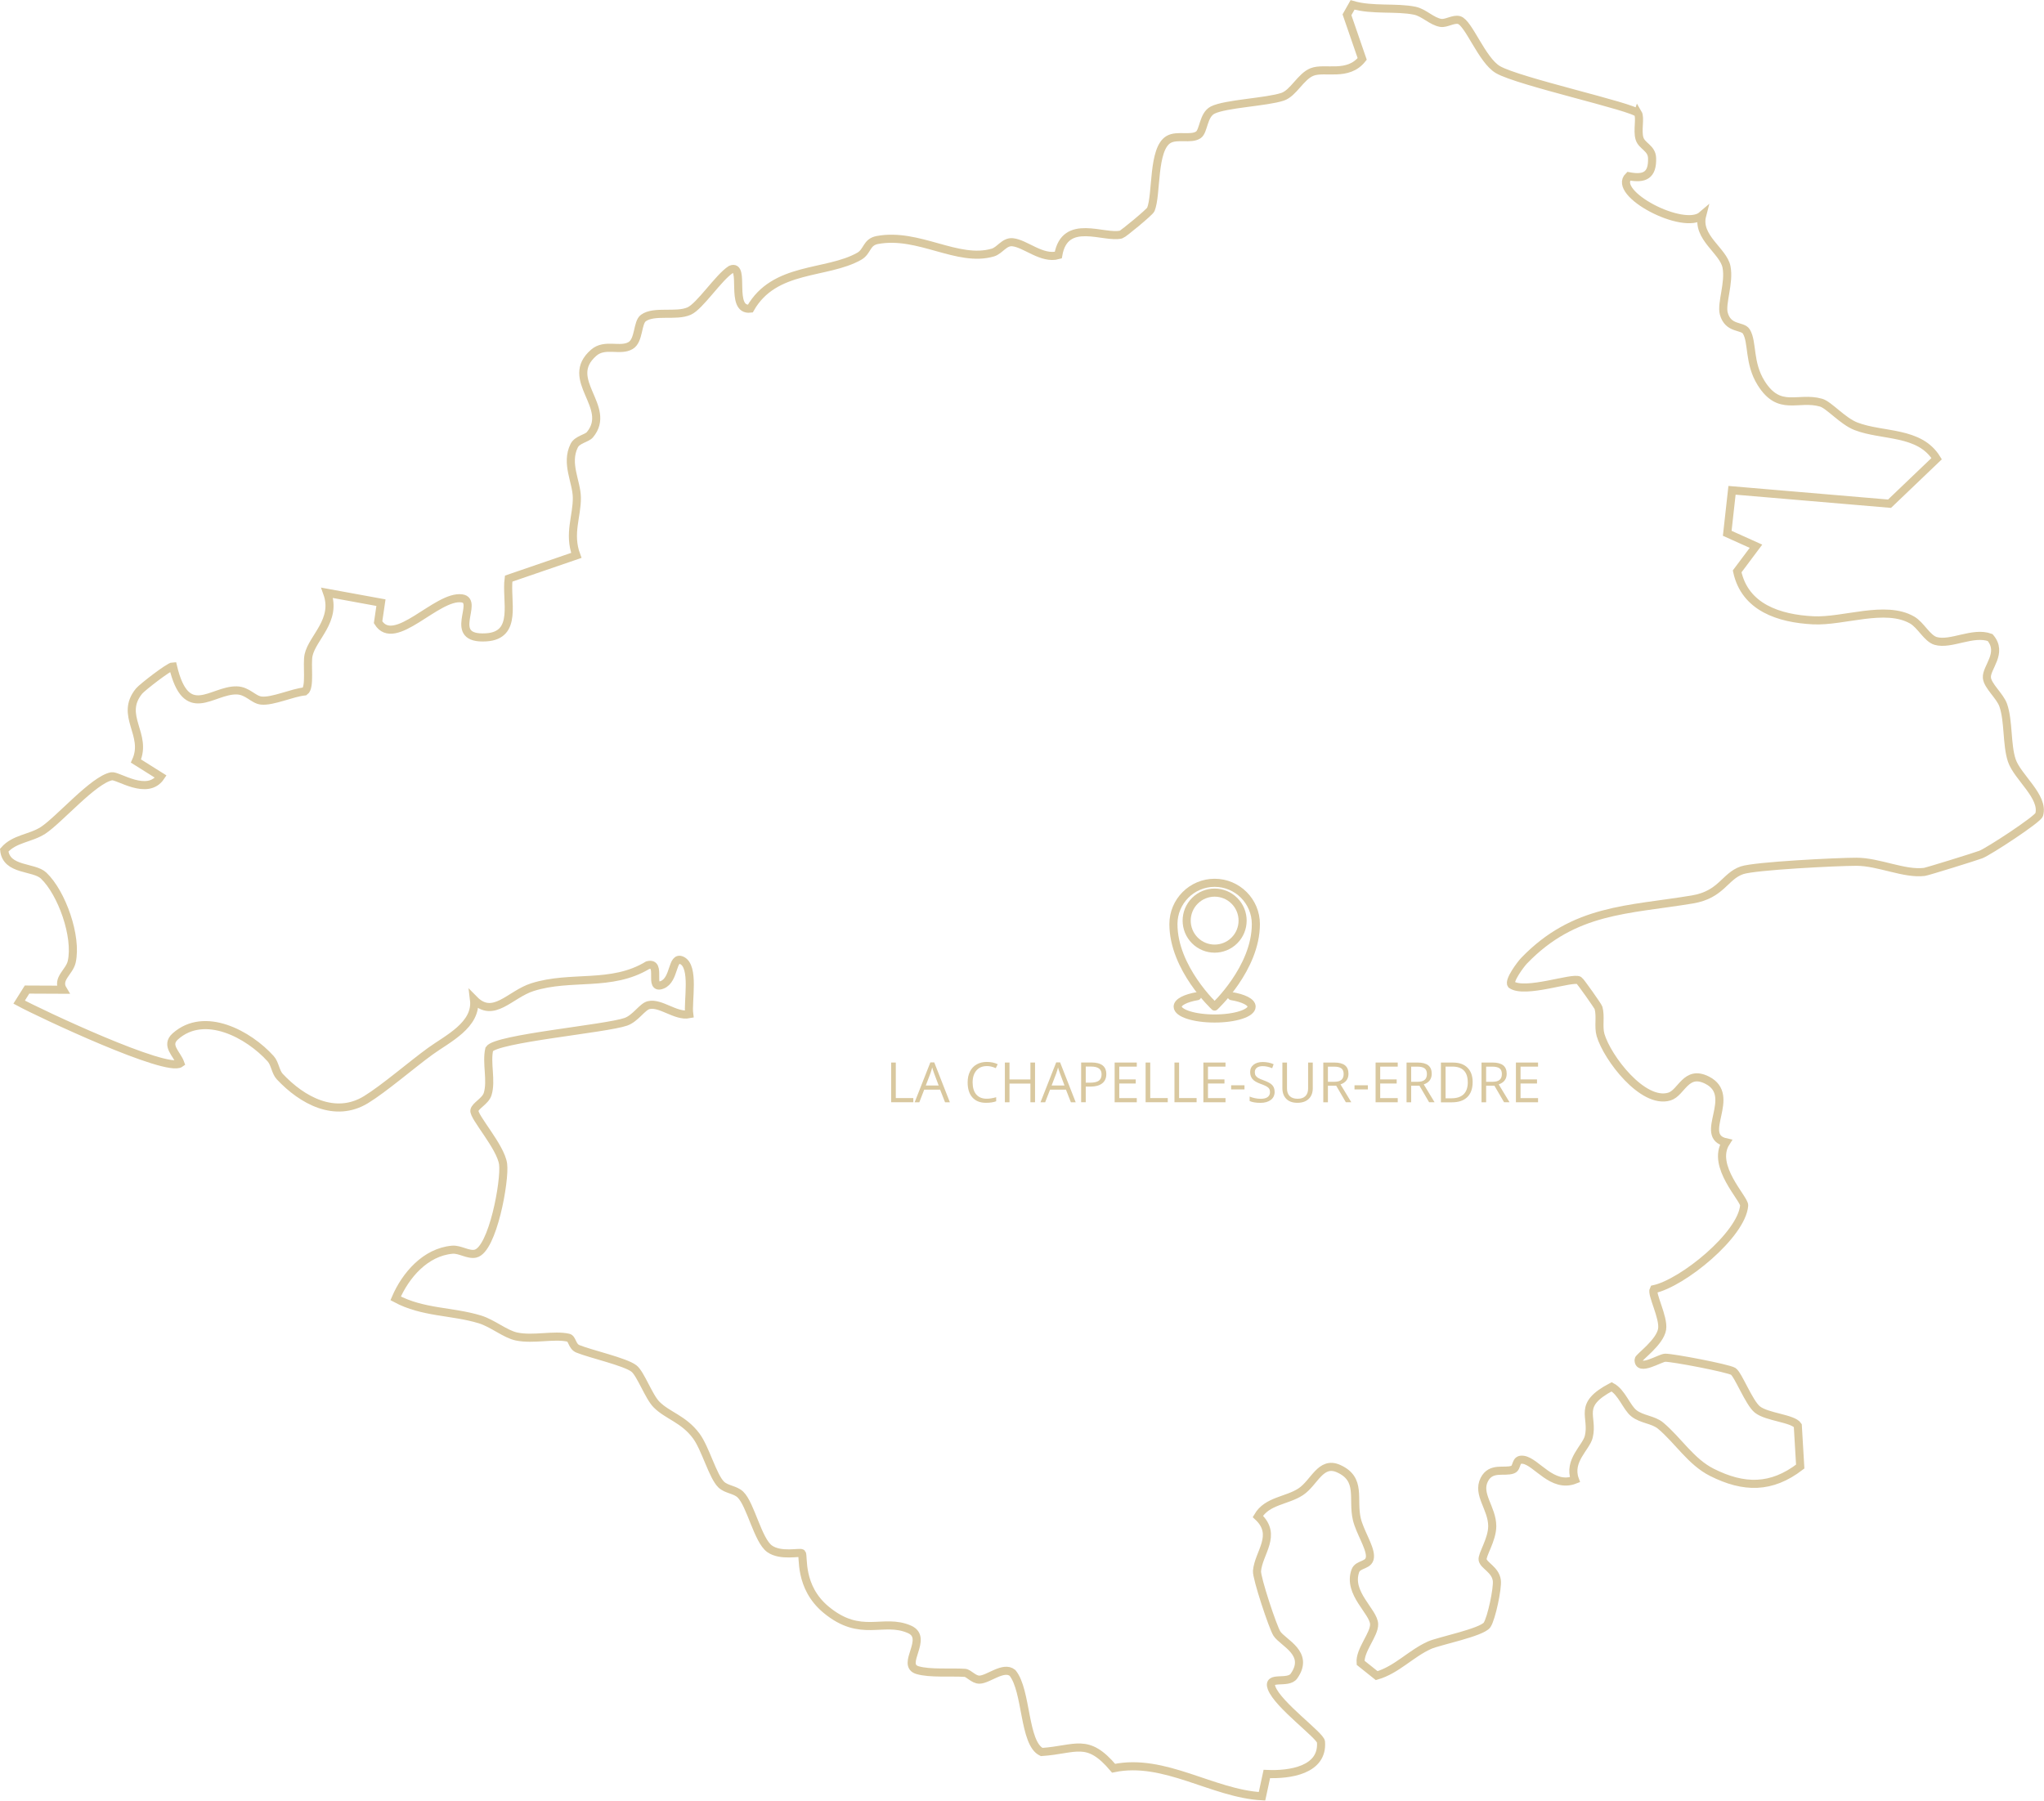 <?xml version="1.0" encoding="UTF-8"?>
<svg xmlns="http://www.w3.org/2000/svg" width="505" height="445" viewBox="0 0 505 445" fill="none">
  <g clip-path="url(#clip0_1066_219)">
    <path d="M404.67 27.96C405.35 29.09 404.46 32.22 405.06 34.21C405.62 36.11 408.08 36.56 408.17 39.03C408.32 43.31 406.35 44.3 402.4 43.54C398.04 47.74 415.98 57.16 420.54 53.21C419.12 58.64 425.79 61.97 426.56 65.96C427.33 69.92 425.21 74.98 425.89 77.49C426.98 81.44 430.49 80.35 431.46 81.92C433.08 84.57 431.98 89.65 435.11 94.65C439.64 101.88 444.16 97.86 449.91 99.49C451.89 100.05 455.25 104.07 458.57 105.34C465.14 107.87 474.24 106.45 478.48 113.33L466.84 124.46L427.92 121.15L426.74 131.77L433.84 134.97L429.19 141.18C431.11 150.14 439.59 152.84 447.94 153.27C455.43 153.66 465.8 149.38 472.43 153.21C474.58 154.45 476.12 157.75 478.24 158.37C482.01 159.45 487.46 155.96 491.69 157.53C494.97 161.36 490.69 164.92 490.89 167.45C491.06 169.49 494.14 171.97 494.93 174.25C496.29 178.15 495.75 184.04 497.04 187.88C498.42 192.02 505.08 196.86 503.81 201.29C503.48 202.45 491.33 210.4 489.38 211.15C488.15 211.62 476.17 215.35 475.44 215.44C470.44 216.05 464.17 212.92 458.62 212.93C453.84 212.93 433.6 213.95 430.4 215.03C426.12 216.48 425.33 221.04 418.15 222.24C402.19 224.9 388.96 224.5 376.55 237.38C375.71 238.25 372.67 242.31 373.41 243.29C376.77 245.66 388.52 241.3 390.12 242.25C390.48 242.46 394.8 248.6 394.92 249C395.54 251.1 394.83 253.64 395.44 255.74C397.09 261.37 405.88 272.92 412.44 270.95C415.49 270.03 416.49 264.24 421.76 266.89C429.42 270.75 419.31 280.69 426.43 282.26C422.66 288.12 431.06 296.23 430.92 297.87C430.32 305.12 415.76 317.02 408.57 318.56C407.91 319.74 411.1 325.51 410.65 328.42C410.15 331.67 404.89 335.32 404.85 335.93C404.67 339.06 410.14 335.5 411.41 335.48C413.31 335.45 426.94 338.06 428.22 338.85C429.44 339.62 432.12 346.63 434.19 348.28C436.58 350.17 443 350.46 444.17 352.23L444.77 362.37C437.64 367.85 430.83 367.76 422.95 363.8C417.76 361.19 414.59 355.87 410.28 352.27C408.46 350.74 405.64 350.76 403.67 349.2C401.86 347.77 400.68 343.98 398.18 342.66C389.48 347.23 393.77 349.87 392.53 355C391.89 357.67 387.38 360.9 389.11 365.62C383.5 367.83 379.65 361.2 376.38 360.7C374.21 360.37 375.03 362.63 373.73 363.12C371.67 363.89 368.36 362.35 366.71 365.61C364.86 369.25 368.69 372.66 368.68 377.11C368.67 380.48 366.07 384.21 366.31 385.42C366.6 386.86 369.44 387.82 369.81 390.49C370.07 392.37 368.49 399.88 367.41 401.49C366.14 403.36 355.46 405.48 353.18 406.51C348.56 408.59 345.08 412.6 340.13 414.03L336.16 410.86C335.89 407.75 339.57 403.89 339.5 401.32C339.4 398.17 332.91 393.68 334.85 388.17C335.53 386.23 338.56 387.03 338.47 384.4C338.4 382.1 335.96 378.44 335.23 375.39C334.04 370.36 336.53 365.48 330.71 362.88C326.26 360.89 324.76 366.35 321.36 368.6C317.92 370.86 313.05 370.78 310.77 374.69C315.74 379.29 310.94 383.64 310.56 388.17C310.42 389.88 314.49 402.13 315.48 403.65C317 405.95 323.68 408.51 319.68 414.15C318.2 416.23 313 413.91 314.17 417.07C315.71 421.25 326.25 428.83 326.37 430.4C326.92 437.41 318.6 438.59 312.99 438.33L311.8 443.84C299.59 443.18 287.69 434.29 275.13 436.91C268.64 429.21 265.85 432.32 257.36 432.9C252.86 430.78 253.75 417.74 250.15 413.35C247.93 411.56 244.2 414.98 242 415.02C240.52 415.05 239.4 413.41 238.37 413.34C235.01 413.11 229.73 413.58 226.68 412.67C222.37 411.38 229.61 404.75 224.69 402.59C218.17 399.73 212.74 404.88 204.11 397.75C197.26 392.08 198.65 384.36 198.09 383.8C197.68 383.4 192.89 384.66 190.13 382.68C187.23 380.6 185.46 371.74 182.94 369.3C181.63 368.03 179.49 368.08 178.18 366.81C176.09 364.79 174.29 357.87 172.02 354.81C168.88 350.59 164.96 349.81 162.22 347.06C160.28 345.12 158.27 339.41 156.62 338.14C154.46 336.47 146.03 334.6 142.77 333.28C141.3 332.68 141.41 330.74 140.43 330.53C136.79 329.72 131.86 331.1 127.64 330.24C124.85 329.67 121.74 326.98 118.57 326.01C111.66 323.9 104.47 324.43 97.75 320.81C100.2 315.09 105.11 309.38 111.74 308.79C113.62 308.62 115.69 310.17 117.47 309.76C121.74 308.8 124.84 291.65 124.3 287.63C123.72 283.34 116.92 275.94 117.21 274.37C117.43 273.18 119.94 272.09 120.48 270.33C121.51 267.01 120.09 262.69 120.88 259.23C122.6 256.58 149.7 254.21 154.63 252.47C157.05 251.61 158.67 248.74 160.26 248.36C163.21 247.64 166.97 251.26 170.28 250.6C169.85 247.45 171.7 238.79 168.45 237.3C165.93 236.14 166.78 242.05 163.62 243.33C160.03 244.78 163.74 237.5 160.02 238.49C151.01 243.94 141.14 240.88 131.56 243.91C125.98 245.68 121.91 251.88 117.11 246.98C117.89 253.27 110.5 256.7 106.28 259.77C101.71 263.09 94.89 268.98 90.41 271.72C82.83 276.34 74.7 271.97 69.11 266C68.06 264.87 67.93 262.77 66.88 261.61C61.43 255.55 50.53 249.66 43.32 256.07C40.79 258.32 43.73 260.38 44.56 262.72C41.25 265.15 9.96 250.44 4.73 247.61L6.68 244.51L15.55 244.55C13.91 241.84 17.15 240.21 17.72 237.65C19.11 231.43 15.27 220.62 10.78 216.35C8.38 214.06 1.55 215.17 1.04 210.07C3.58 207.16 7.54 207.19 10.66 205.16C14.62 202.57 23.11 192.66 27.57 191.81C29.13 191.51 36.42 196.82 39.72 191.89L33.59 188.04C36.57 181.47 29.4 176.87 34.35 170.77C35.08 169.87 41.79 164.65 42.73 164.64C46.01 178.55 52.32 170.45 58.48 170.59C61.19 170.65 62.55 172.88 64.54 173.1C67.34 173.41 72.2 171.14 75.29 170.84C76.73 169.86 75.73 164.12 76.24 161.86C77.21 157.48 83.29 153.3 80.83 146.48L94.12 148.91L93.41 153.75C97.47 160.35 107.93 146.99 114.11 147.85C118.6 148.48 110.11 158.09 120.11 157.48C128.1 156.99 124.93 148.45 125.67 142.97L142.39 137.23C140.39 131.87 142.59 127.53 142.52 122.93C142.47 118.99 139.68 114.54 141.86 110.13C142.62 108.59 144.97 108.34 145.75 107.41C151.47 100.53 139.01 93.81 146.69 87.15C149.46 84.75 153.22 86.91 155.8 85.38C157.95 84.11 157.41 79.7 158.96 78.58C161.65 76.64 167.03 78.29 170.26 76.86C172.93 75.68 177.55 68.51 180.57 66.59C184.34 65.02 180.06 76.88 185.37 76.26C191.34 65.73 204.19 67.89 212.27 63.33C214.4 62.13 213.98 59.82 216.78 59.3C226.97 57.41 236.6 64.95 245.3 62.4C247.03 61.89 248.12 59.66 250.16 59.85C253.34 60.15 257.44 64.18 261.46 63.04C263.08 53.62 272.85 59.04 277 57.94C277.51 57.81 284.06 52.41 284.33 51.76C285.85 48.04 284.72 36.78 288.72 34.46C290.84 33.24 294.2 34.55 296.06 33.33C297.43 32.42 297.22 28.42 299.61 27.2C302.75 25.61 312.94 25.23 316.88 23.91C319.58 23.01 321.34 18.89 324.17 17.78C327.32 16.55 333 19.03 336.55 14.56L332.79 3.65L334.17 1.21C339.07 2.65 344.95 1.7 349.54 2.65C351.85 3.13 353.73 5.31 356 5.66C357.32 5.86 359.12 4.58 360.49 4.96C362.85 5.61 366.12 14.88 370.08 17.2C375.18 20.18 403.71 26.43 404.65 27.99H404.66L404.67 27.96Z" stroke="#D9C89F" stroke-width="2" stroke-miterlimit="10"></path>
    <path d="M300.09 218.13C305.72 218.13 310.28 222.7 310.28 228.33C310.28 239.26 300.09 248.71 300.09 248.71C300.09 248.71 289.91 239.26 289.91 228.33C289.91 222.7 294.47 218.13 300.09 218.13Z" stroke="#D9C89F" stroke-width="2" stroke-linecap="round" stroke-linejoin="round"></path>
    <path d="M304.98 232.37C307.68 229.67 307.68 225.28 304.98 222.58C302.28 219.88 297.91 219.88 295.21 222.58C292.51 225.28 292.51 229.67 295.21 232.37C297.91 235.07 302.28 235.07 304.98 232.37Z" stroke="#D9C89F" stroke-width="2" stroke-linecap="round" stroke-linejoin="round"></path>
    <path d="M304.27 246.13C307.21 246.62 309.23 247.6 309.23 248.73C309.23 250.35 305.14 251.66 300.09 251.66C295.04 251.66 290.96 250.35 290.96 248.73C290.96 247.61 292.92 246.64 295.8 246.14" stroke="#D9C89F" stroke-width="2" stroke-linecap="round" stroke-linejoin="round"></path>
    <path d="M220.18 272.36V262.54H221.32V271.32H225.65V272.35H220.18V272.36Z" fill="#D9C89F"></path>
    <path d="M233.49 272.36L232.27 269.24H228.34L227.13 272.36H225.98L229.86 262.5H230.82L234.68 272.36H233.5H233.49ZM231.91 268.21L230.77 265.17C230.62 264.78 230.47 264.31 230.31 263.75C230.21 264.18 230.07 264.65 229.89 265.17L228.73 268.21H231.91Z" fill="#D9C89F"></path>
    <path d="M243.79 263.42C242.71 263.42 241.86 263.78 241.24 264.5C240.62 265.22 240.3 266.2 240.3 267.45C240.3 268.7 240.6 269.73 241.2 270.43C241.8 271.13 242.66 271.48 243.78 271.48C244.46 271.48 245.25 271.36 246.12 271.11V272.11C245.44 272.37 244.6 272.49 243.6 272.49C242.15 272.49 241.04 272.05 240.25 271.17C239.46 270.29 239.07 269.05 239.07 267.43C239.07 266.42 239.26 265.53 239.64 264.77C240.02 264.01 240.56 263.42 241.28 263.01C241.99 262.6 242.83 262.39 243.8 262.39C244.83 262.39 245.73 262.58 246.5 262.95L246.02 263.93C245.28 263.58 244.53 263.41 243.79 263.41V263.42Z" fill="#D9C89F"></path>
    <path d="M255.72 272.36H254.58V267.74H249.41V272.36H248.27V262.54H249.41V266.72H254.58V262.54H255.72V272.36Z" fill="#D9C89F"></path>
    <path d="M264.58 272.36L263.36 269.24H259.43L258.22 272.36H257.07L260.95 262.5H261.91L265.77 272.36H264.59H264.58ZM263 268.21L261.86 265.17C261.71 264.78 261.56 264.31 261.4 263.75C261.3 264.18 261.16 264.65 260.98 265.17L259.82 268.21H263Z" fill="#D9C89F"></path>
    <path d="M273.33 265.4C273.33 266.39 272.99 267.16 272.31 267.69C271.63 268.22 270.66 268.49 269.4 268.49H268.25V272.35H267.11V262.53H269.65C272.1 262.53 273.33 263.48 273.33 265.39V265.4ZM268.25 267.52H269.28C270.29 267.52 271.02 267.36 271.48 267.03C271.93 266.7 272.16 266.18 272.16 265.46C272.16 264.81 271.95 264.33 271.52 264.01C271.09 263.69 270.43 263.53 269.53 263.53H268.25V267.52Z" fill="#D9C89F"></path>
    <path d="M280.86 272.36H275.39V262.54H280.86V263.55H276.53V266.71H280.6V267.72H276.53V271.33H280.86V272.35V272.36Z" fill="#D9C89F"></path>
    <path d="M283.04 272.36V262.54H284.18V271.32H288.51V272.35H283.04V272.36Z" fill="#D9C89F"></path>
    <path d="M290.17 272.36V262.54H291.31V271.32H295.64V272.35H290.17V272.36Z" fill="#D9C89F"></path>
    <path d="M302.78 272.36H297.31V262.54H302.78V263.55H298.45V266.71H302.52V267.72H298.45V271.33H302.78V272.35V272.36Z" fill="#D9C89F"></path>
    <path d="M304.17 269.18V268.16H307.47V269.18H304.17Z" fill="#D9C89F"></path>
    <path d="M314.92 269.75C314.92 270.61 314.61 271.29 313.98 271.77C313.35 272.25 312.5 272.5 311.43 272.5C310.27 272.5 309.37 272.35 308.74 272.05V270.95C309.14 271.12 309.58 271.25 310.06 271.35C310.53 271.45 311 271.5 311.47 271.5C312.23 271.5 312.8 271.36 313.19 271.07C313.57 270.78 313.77 270.38 313.77 269.86C313.77 269.52 313.7 269.24 313.57 269.02C313.43 268.8 313.2 268.6 312.88 268.42C312.56 268.24 312.07 268.03 311.42 267.8C310.51 267.47 309.85 267.09 309.46 266.64C309.07 266.19 308.87 265.61 308.87 264.89C308.87 264.13 309.15 263.53 309.72 263.08C310.29 262.63 311.04 262.41 311.98 262.41C312.92 262.41 313.85 262.59 314.67 262.95L314.31 263.94C313.5 263.6 312.71 263.43 311.95 263.43C311.35 263.43 310.87 263.56 310.53 263.82C310.19 264.08 310.02 264.44 310.02 264.9C310.02 265.24 310.08 265.52 310.21 265.74C310.34 265.96 310.55 266.16 310.84 266.34C311.14 266.52 311.59 266.72 312.21 266.94C313.24 267.31 313.95 267.7 314.33 268.12C314.72 268.54 314.91 269.09 314.91 269.76L314.92 269.75Z" fill="#D9C89F"></path>
    <path d="M324.34 262.54V268.89C324.34 270.01 324 270.89 323.33 271.53C322.66 272.17 321.73 272.49 320.54 272.49C319.35 272.49 318.44 272.17 317.8 271.52C317.16 270.87 316.83 269.99 316.83 268.86V262.54H317.97V268.94C317.97 269.76 318.19 270.39 318.64 270.83C319.09 271.27 319.75 271.49 320.61 271.49C321.47 271.49 322.08 271.27 322.52 270.83C322.97 270.39 323.19 269.76 323.19 268.93V262.54H324.33H324.34Z" fill="#D9C89F"></path>
    <path d="M328.08 268.28V272.36H326.94V262.54H329.63C330.83 262.54 331.72 262.77 332.3 263.23C332.87 263.69 333.16 264.38 333.16 265.31C333.16 266.61 332.5 267.49 331.19 267.94L333.86 272.35H332.51L330.13 268.27H328.08V268.28ZM328.08 267.3H329.64C330.45 267.3 331.04 267.14 331.41 266.82C331.79 266.5 331.97 266.02 331.97 265.38C331.97 264.74 331.78 264.26 331.4 263.98C331.02 263.69 330.4 263.55 329.56 263.55H328.08V267.3Z" fill="#D9C89F"></path>
    <path d="M334.65 269.18V268.16H337.95V269.18H334.65Z" fill="#D9C89F"></path>
    <path d="M345.33 272.36H339.86V262.54H345.33V263.55H341V266.71H345.07V267.72H341V271.33H345.33V272.35V272.36Z" fill="#D9C89F"></path>
    <path d="M348.65 268.28V272.36H347.51V262.54H350.2C351.4 262.54 352.29 262.77 352.87 263.23C353.44 263.69 353.73 264.38 353.73 265.31C353.73 266.61 353.07 267.49 351.76 267.94L354.43 272.35H353.08L350.7 268.27H348.65V268.28ZM348.65 267.3H350.21C351.02 267.3 351.61 267.14 351.98 266.82C352.36 266.5 352.54 266.02 352.54 265.38C352.54 264.74 352.35 264.26 351.97 263.98C351.59 263.69 350.97 263.55 350.13 263.55H348.65V267.3Z" fill="#D9C89F"></path>
    <path d="M363.84 267.36C363.84 268.98 363.4 270.22 362.52 271.08C361.64 271.94 360.38 272.37 358.72 272.37H356V262.55H359.01C360.54 262.55 361.72 262.97 362.57 263.82C363.42 264.67 363.84 265.85 363.84 267.36ZM362.63 267.4C362.63 266.12 362.31 265.16 361.67 264.51C361.03 263.86 360.07 263.54 358.81 263.54H357.15V271.38H358.54C359.9 271.38 360.92 271.05 361.61 270.38C362.29 269.71 362.64 268.72 362.64 267.41L362.63 267.4Z" fill="#D9C89F"></path>
    <path d="M367.17 268.28V272.36H366.03V262.54H368.72C369.92 262.54 370.81 262.77 371.39 263.23C371.96 263.69 372.25 264.38 372.25 265.31C372.25 266.61 371.59 267.49 370.28 267.94L372.95 272.35H371.6L369.22 268.27H367.17V268.28ZM367.17 267.3H368.73C369.54 267.3 370.13 267.14 370.5 266.82C370.88 266.5 371.06 266.02 371.06 265.38C371.06 264.74 370.87 264.26 370.49 263.98C370.11 263.69 369.49 263.55 368.65 263.55H367.17V267.3Z" fill="#D9C89F"></path>
    <path d="M380 272.36H374.53V262.54H380V263.55H375.67V266.71H379.74V267.72H375.67V271.33H380V272.35V272.36Z" fill="#D9C89F"></path>
  </g>
  <defs>
    <clipPath id="clip0_1066_219">
      <rect width="504.97" height="444.87" fill="white"></rect>
    </clipPath>
  </defs>
</svg>
